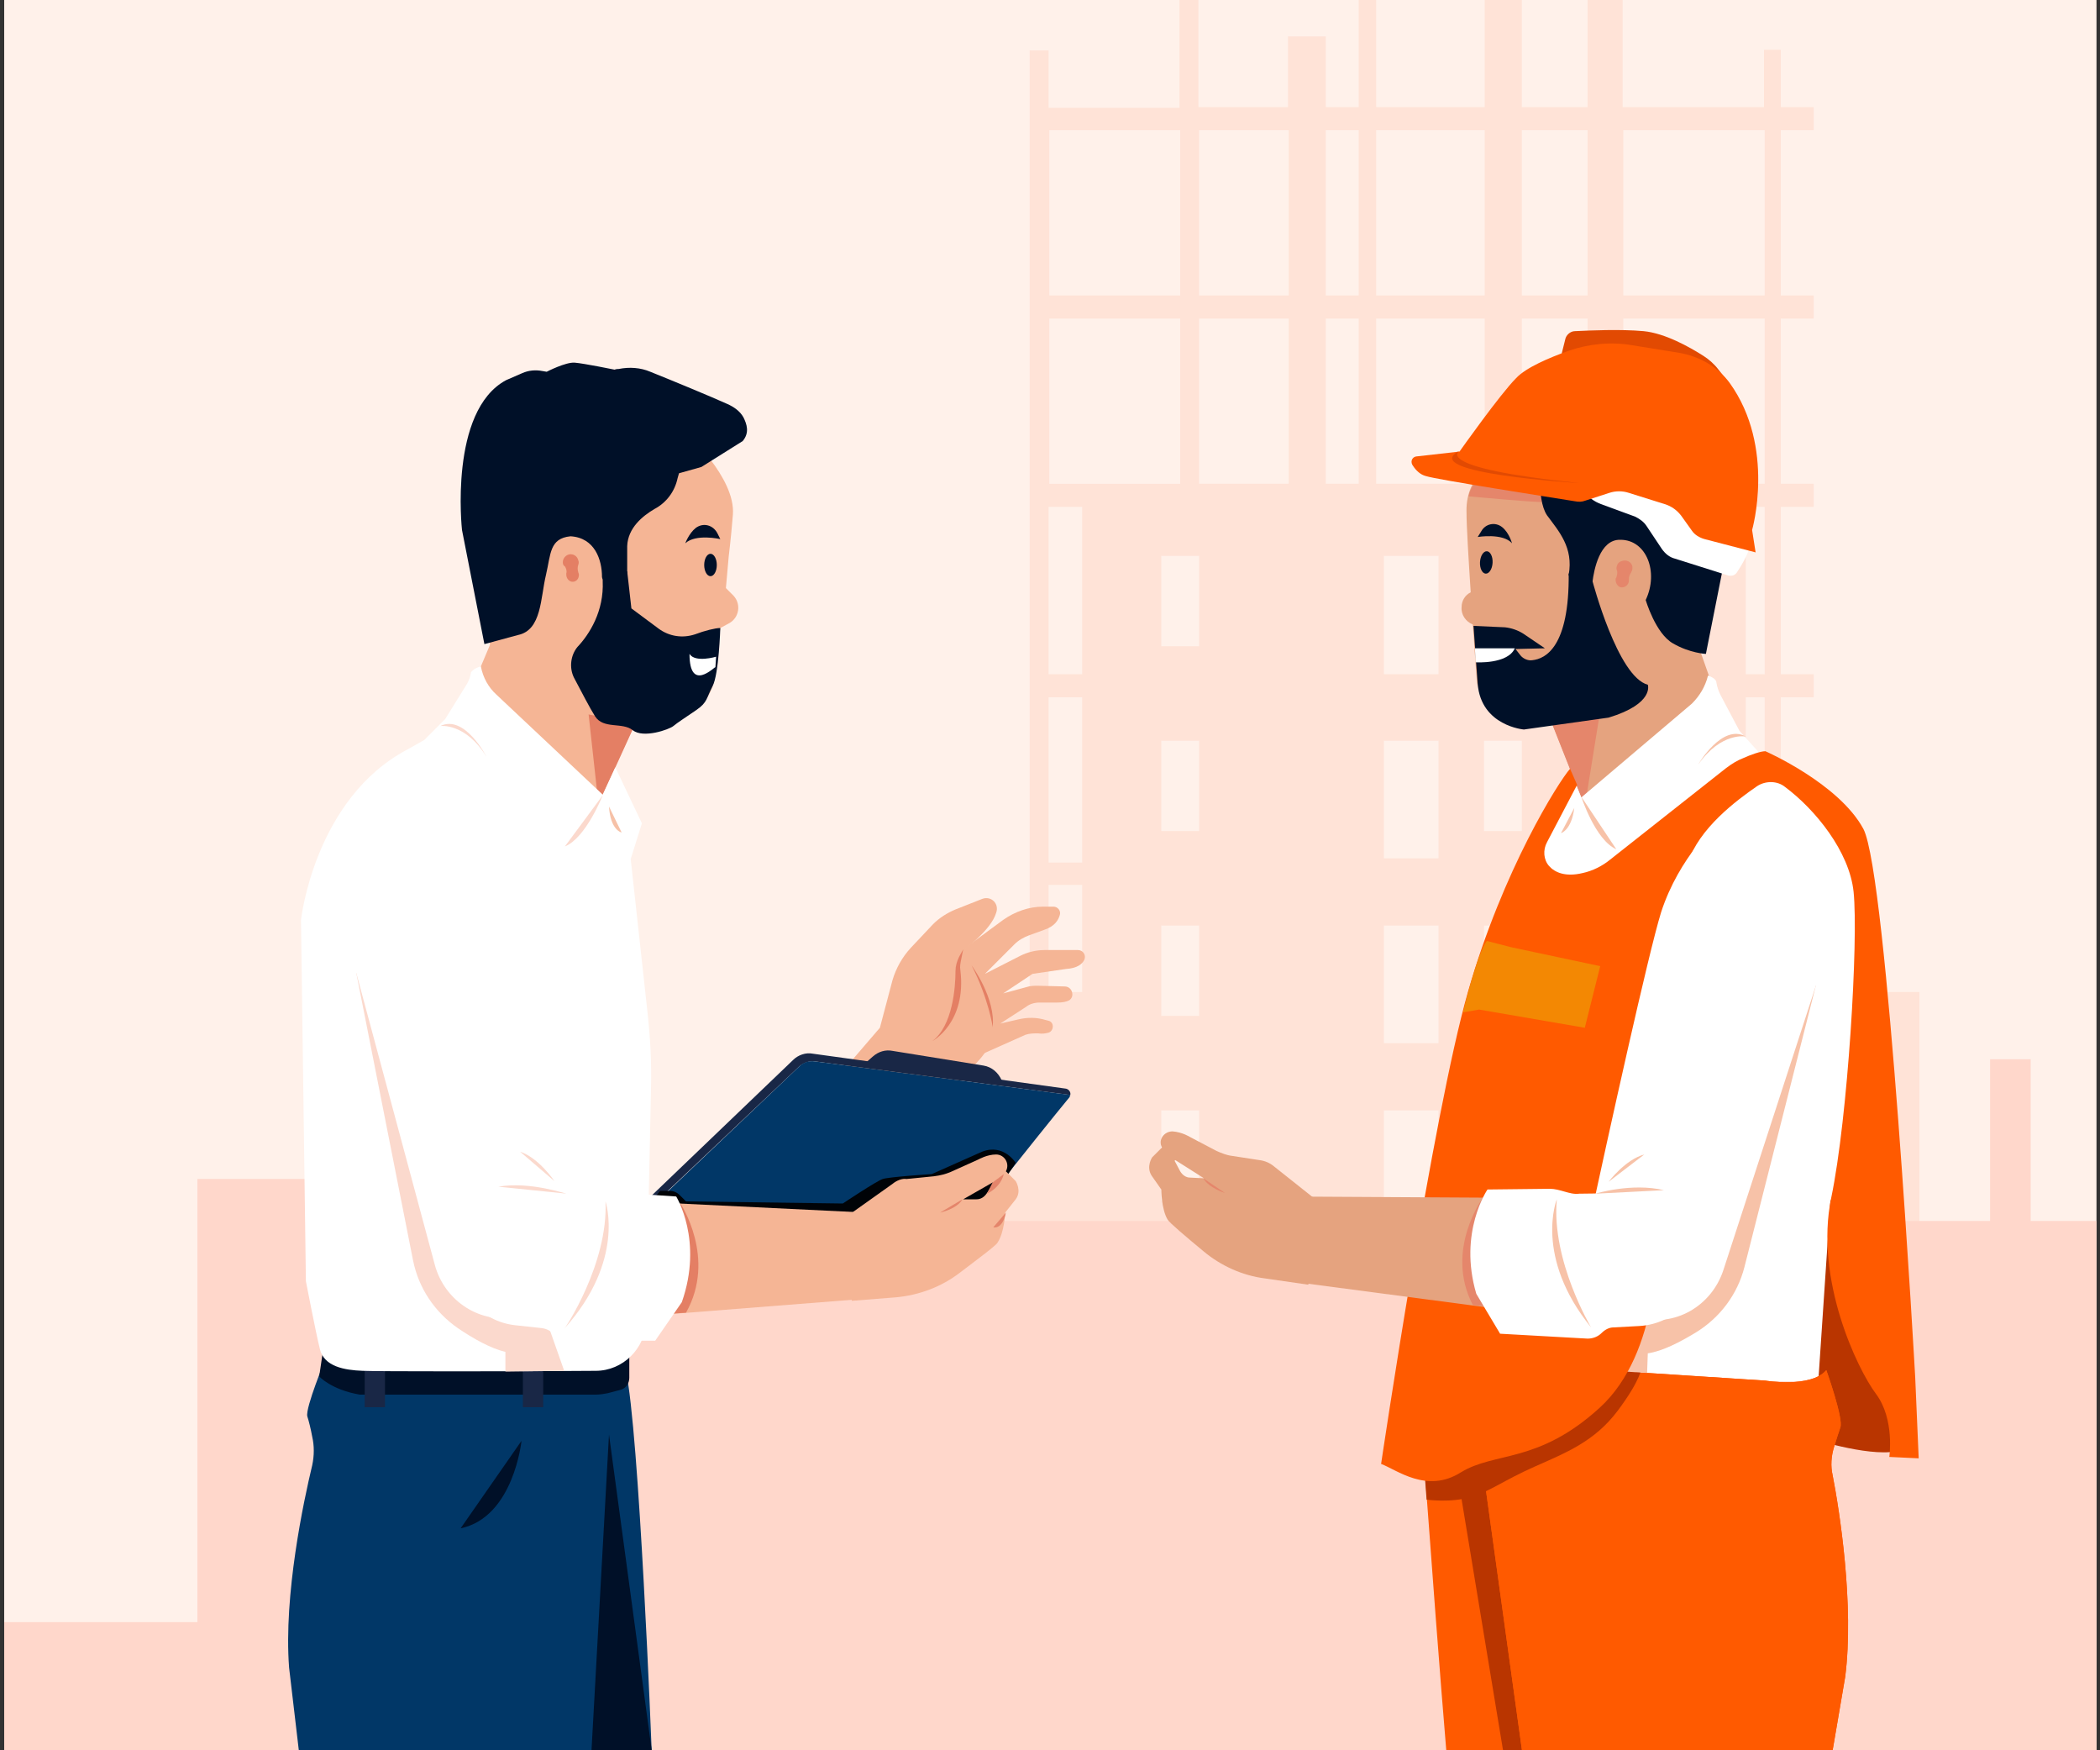 <?xml version="1.0" encoding="utf-8"?>
<!-- Generator: Adobe Illustrator 28.0.0, SVG Export Plug-In . SVG Version: 6.00 Build 0)  -->
<svg version="1.1" id="Layer_1" xmlns="http://www.w3.org/2000/svg" xmlns:xlink="http://www.w3.org/1999/xlink" x="0px" y="0px"
	 viewBox="0 0 300 250" style="enable-background:new 0 0 300 250;" xml:space="preserve">
<rect x="0" y="0" width="300" height="250" fill="#333333" stroke="none"/>
<style type="text/css">
	.st0{fill:#E5866B;}
	.st1{clip-path:url(#SVGID_00000129185254636051792750000004826446147604444818_);}
	.st2{fill:none;}
	.st3{fill:#FFF1EA;}
	.st4{fill:#FFE3D7;}
	.st5{fill:#FFD7CB;}
	.st6{fill:#F5B595;}
	.st7{fill:#013767;}
	.st8{fill:#001028;}
	.st9{fill:#192746;}
	.st10{fill:#E47F64;}
	.st11{fill:#FFFFFF;}
	.st12{fill:#FBD9CD;}
	.st13{fill:#F6C1A7;}
	.st14{fill:#000307;}
	.st15{fill:#E4856B;}
	.st16{fill:#E5A37F;}
	.st17{fill:#F7C2A8;}
	.st18{fill:#FF5A00;}
	.st19{fill:#B93500;}
	.st20{fill:#E24A02;}
	.st21{fill:#F38803;}
</style>
<path class="st0" d="M-153.3,183.8l-1.9,2.5C-155.3,186.3-153.7,186.6-153.3,183.8z"/>
<path class="st0" d="M-154,177.5l-1.8,1.5l-0.8,1.8C-156.6,180.9-154.4,179.8-154,177.5L-154,177.5z"/>
<g>
	<defs>
		<rect id="SVGID_1_" x="0.6" width="298.9" height="250"/>
	</defs>
	<clipPath id="SVGID_00000132063199322420532410000017022814341243606683_">
		<use xlink:href="#SVGID_1_"  style="overflow:visible;"/>
	</clipPath>
	<g style="clip-path:url(#SVGID_00000132063199322420532410000017022814341243606683_);">
		<rect x="0.6" class="st2" width="298.9" height="250"/>
		<rect x="0.6" class="st3" width="298.9" height="250"/>
		<g>
			<path class="st4" d="M254.4,141.7v-15.3h4.7v-3.3h-4.7V99.6h4.7v-3.3h-4.7V72.4h4.7v-3.3h-4.7V45.5h4.7v-3.3h-4.7V18.6h4.7v-3.3
				h-4.7V7.1h-2.4v8.2h-20.2V-8.3h27.2v-3.3h-27.2v-26.8h-5.1v26.8h-9.4v-25.7H212v25.8h-15.5v-24.1h-2.4v24.1h-22.9v-26.8h-2.7
				v26.8h-21.4v3.3h21.4v23.6h-18.7V7.2h-2.7v11.4v23.6v3.3v23.6v72.7h-8v116.4h135.1V141.7L254.4,141.7L254.4,141.7z M149.9,18.6
				h18.7v23.6h-18.7L149.9,18.6L149.9,18.6z M149.9,45.5h18.7v23.6h-18.7L149.9,45.5L149.9,45.5z M154.6,141.7h-4.8v-15.3h4.8V141.7
				z M154.6,123.2h-4.8V99.6h4.8V123.2z M154.6,96.3h-4.8V72.4h4.8V96.3z M171.3,250.6h-5.4v-12.9h5.4V250.6z M171.3,224.2h-5.4
				v-12.9h5.4V224.2z M171.3,197.8h-5.4v-12.9h5.4V197.8z M171.3,171.5h-5.4v-12.9h5.4V171.5z M171.3,145.1h-5.4v-12.9h5.4V145.1z
				 M171.3,118.7h-5.4v-12.9h5.4V118.7z M171.3,92.3h-5.4V79.4h5.4V92.3z M184.1,69.1h-12.8V45.5h12.8V69.1z M184.1,42.2h-12.8V18.6
				h12.8V42.2z M194.1,69.1h-4.7V45.5h4.7V69.1z M194.1,42.2h-4.7V18.6h4.7V42.2z M194.1,15.3h-4.7V5.2h-5.4v10.1h-12.8V-8.3h22.9
				V15.3z M205.5,254.5h-7.8v-16.8h7.8V254.5z M205.5,228.1h-7.8v-16.8h7.8V228.1z M205.5,201.8h-7.8v-16.8h7.8V201.8z M205.5,175.4
				h-7.8v-16.8h7.8V175.4z M205.5,149h-7.8v-16.8h7.8V149z M205.5,122.6h-7.8v-16.8h7.8V122.6z M205.5,96.3h-7.8V79.4h7.8V96.3z
				 M212.1,69.1h-15.5V45.5h15.5V69.1z M212.1,42.2h-15.5V18.6h15.5V42.2z M212.1,15.3h-15.5V-8.3h15.5V15.3z M217.4,250.6H212
				v-12.9h5.4V250.6z M217.4,224.2H212v-12.9h5.4V224.2z M217.4,197.8H212v-12.9h5.4V197.8z M217.4,171.5H212v-12.9h5.4V171.5z
				 M217.4,145.1H212v-12.9h5.4V145.1z M217.4,118.7H212v-12.9h5.4V118.7z M217.4,92.3H212v-11h5.4V92.3z M226.8,69.1h-9.4V45.5h9.4
				V69.1z M226.8,42.2h-9.4V18.6h9.4V42.2z M226.8,15.3h-9.4V-8.3h9.4V15.3z M252.1,141.7h-2.7v-15.3h2.7V141.7z M252.1,123.2h-2.7
				V99.6h2.7V123.2z M252.1,96.3h-2.7V72.4h2.7V96.3z M252.1,69.1h-20.2V45.5h20.2V69.1z M252.1,42.2h-20.2V18.6h20.2V42.2z
				 M263.7,247.9h-5.4v-6.4h5.4V247.9z M263.7,221.5h-5.4v-6.4h5.4V221.5z M263.7,195.2h-5.4v-6.4h5.4V195.2z M263.7,168.8h-5.4
				v-6.4h5.4V168.8z"/>
			<polygon class="st5" points="-47.4,266.4 342.8,266.4 342.8,174.4 290.1,174.4 290.1,151.3 284.3,151.3 284.3,174.4 265.3,174.4 
				265.3,141.5 252.1,141.5 252.1,174.4 238.4,174.4 238.4,156.5 233.2,156.5 233.2,174.4 85.8,174.4 85.8,168.4 28.2,168.4 
				28.2,231.7 -17.5,231.7 -17.5,50.3 -37.6,50.3 -37.6,231.7 -47.4,231.7 			"/>
		</g>
		<g>
			<g>
				<path class="st6" d="M72.1,64.8c0,0-5.8,5.3-3.6,16.2L70,92.1l-3.8,9l19.2,13.8l7.7-16.7l1.9-30.2
					C95.1,68.1,72.1,64.8,72.1,64.8z"/>
				<path class="st7" d="M46.5,194.1c0,0-2.9,7-2.6,8.2c0.2,0.6,0.5,1.8,0.7,2.9c0.3,1.3,0.3,2.7,0,4.1c-1.2,5-4.1,18.5-3.3,28.9
					l1.4,11.9h50.4c0,0-1.8-46.1-3.7-54.3l0,0l-34.3,0.4C55.1,196.1,48.5,196.8,46.5,194.1L46.5,194.1z"/>
				<polygon class="st8" points="87,204.9 84.5,250 93.1,250 				"/>
				<path class="st8" d="M74.5,205.8c0,0-1.1,10.9-8.7,12.5L74.5,205.8z"/>
				<path class="st8" d="M46.6,189.8l-1,6.8c0,0,1.7,1.9,5.8,2.6h33.7c0.6,0,1.2-0.1,1.7-0.2l1.9-0.5c0.7-0.2,1.2-0.9,1.2-1.7v-4.5
					L46.6,189.8L46.6,189.8z"/>
				<polygon class="st9" points="52.1,194.1 52.1,201 55,201 55,193.6 				"/>
				<polygon class="st9" points="74.7,194.1 74.7,201 77.6,201 77.6,193.6 				"/>
				<polygon class="st10" points="83.5,96.7 85.5,114.9 92.2,100.2 				"/>
				<path class="st11" d="M68.7,95.2L68.7,95.2c0.3,1.6,1.1,3,2.2,4l15.2,14.3l1.8-3.9l3.8,8l-1.6,5.1l2.4,21.9
					c0.4,3.6,0.6,7.3,0.5,10.9l-0.7,33.2c-0.1,3.9-3.3,7.1-7.2,7.1c-11.1,0.1-31.5,0.1-33.3,0c-2.6-0.1-5.5-0.6-6.1-3.1
					c-0.6-2.4-2-9.7-2-9.7L43,131.4c0,0,1.9-17.4,15.3-24.4l2.3-1.3l3-3l3.1-5c0.3-0.5,0.5-1.1,0.6-1.7
					C67.5,95.8,67.8,95.4,68.7,95.2L68.7,95.2z"/>
				<path class="st12" d="M86.1,113.6c0,0-2.4,6.1-5.4,7.3L86.1,113.6z"/>
				<path class="st13" d="M87,115.2l1.8,3.7C88.7,118.9,87.2,118.5,87,115.2z"/>
				<path class="st12" d="M62.9,103.7c0,0,3.6-0.5,6.6,4.4C69.5,108.1,66.4,102,62.9,103.7z"/>
				<path class="st12" d="M50.9,139l8.1,41c0.8,4,3.1,7.4,6.4,9.7c2.2,1.5,4.7,2.9,6.8,3.4v2.8l8.4-0.1l-23.1-65.6L50.9,139
					L50.9,139z"/>
				<g>
					<path class="st6" d="M140.3,128.4l-3.8,1.5c-1.2,0.5-2.3,1.2-3.2,2.1l-3.2,3.4c-1.2,1.3-2.1,2.9-2.6,4.6l-1.8,6.8l-15.9,18.5
						l21.1-2.1l8.1-10.9c0,0,0.3-0.2,0.7-0.7c3.7-3.9,3.6-10,0-13.9l-1.9-2.1c0,0,3.8-2.8,4.5-5.2
						C142.8,129.1,141.6,127.9,140.3,128.4L140.3,128.4z"/>
					<path class="st6" d="M134.3,141.8l3.3-6.2l5.7-4.2c1.7-1.2,3.7-1.9,5.7-1.9h1.5c0.6,0,1.1,0.6,0.9,1.2
						c-0.2,0.7-0.7,1.6-2.2,2.1l-2.2,0.8c-0.8,0.3-1.5,0.7-2.1,1.3l-4.2,4.2l5.1-2.6c1-0.5,2.2-0.8,3.4-0.8h4.8
						c0.7,0,1.2,0.7,0.9,1.4c-0.3,0.6-1,1.2-2.6,1.3l-4.8,0.7l-4.2,2.8l3.3-0.9c0.6-0.2,1.1-0.2,1.7-0.2l3.8,0.1
						c1.1,0,1.5,1.5,0.6,2c-0.4,0.2-0.9,0.3-1.7,0.3h-2.5c-0.7,0-1.4,0.2-1.9,0.6l-3.7,2.4l2.6-0.6c1.3-0.3,2.6-0.3,3.9,0.1l0.4,0.1
						c0.8,0.2,0.8,1.4,0,1.7c-0.4,0.1-0.9,0.2-1.5,0.1c-0.6,0-1.2,0-1.8,0.2l-6.5,2.9L134.3,141.8L134.3,141.8z"/>
					<path class="st10" d="M137.6,135.6l-0.6,1.1c-0.3,0.6-0.5,1.3-0.5,2c0,2.3-0.4,7.8-3.3,10c0,0,4.9-2.6,4-10.1
						c-0.1-0.5,0-1,0.1-1.5L137.6,135.6L137.6,135.6z"/>
					<path class="st10" d="M138.8,137.9c0,0,3.5,4.7,3,8.9C141.9,146.8,141.1,142.3,138.8,137.9z"/>
				</g>
				<g>
					<path class="st9" d="M143.4,155.1l-0.3-0.8c-0.5-1.1-1.4-1.9-2.6-2.1l-13-2.1c-1-0.2-2,0.1-2.8,0.8l-1.6,1.4L143.4,155.1
						L143.4,155.1z"/>
					<path class="st9" d="M114.2,152.3l-28.3,26.8l-1.4-0.1l28.8-27.6c0.7-0.7,1.8-1.1,2.8-0.9l36.2,5c0.4,0.1,0.7,0.5,0.6,0.9
						l-36.5-4.8C115.6,151.5,114.8,151.8,114.2,152.3L114.2,152.3z"/>
					<path class="st7" d="M114.2,152.3c0.6-0.6,1.4-0.8,2.2-0.7l36.5,4.8c0,0.1-0.1,0.2-0.1,0.3c-3.9,4.7-20.3,25.4-20.3,25.4
						l-46.6-2.9L114.2,152.3L114.2,152.3z"/>
					<path class="st14" d="M145.1,166.1c0,0-1.7-2.8-4.8-1.6l-7.2,3.2c0,0-6.1,0.4-7,0.7c-0.9,0.3-5.7,3.5-5.7,3.5L98,171.6
						l-0.9-0.9c-0.4-0.4-0.9-0.6-1.4-0.6l-1.4,0l-3.6,4.4l33.6,5.8l14.4-4.7L145.1,166.1L145.1,166.1z"/>
				</g>
				<path class="st11" d="M66.3,116.3c0,0,5.3,5.1,7.5,13.4c1.6,5.9,5.8,31.8,8.2,46.3c0.9,5.6-2.7,11-8.1,12.1l0,0
					c-5.2,1.1-10.4-2.2-11.8-7.5l-12.7-47.2C49.4,133.4,66.3,116.3,66.3,116.3z"/>
				<polygon class="st6" points="90.8,171.6 125.8,173.3 127.5,185.2 79.2,189 				"/>
				<path class="st10" d="M97.2,171.9c0,0,5.2,7.8,0.8,15.6l-4.7,0.3L97.2,171.9z"/>
				<path class="st6" d="M127.5,169.1l-7.6,5.4l1.8,11.3l6.3-0.5c3.3-0.3,6.5-1.5,9.1-3.5c2.5-1.9,5.2-3.9,5.4-4.3
					c1-1.5,1.1-4.3,1.1-4.3l1.5-1.9c0.9-1.2,0-2.6,0-2.6l-1.4-1.4l0,0c0.6-1.1-0.2-2.4-1.4-2.4c-1.3,0-2.5,0.7-2.5,0.7l-4,1.8
					c-0.7,0.3-1.5,0.5-2.3,0.6l-4,0.4C128.9,168.3,128.1,168.6,127.5,169.1L127.5,169.1z M139.5,171.3h-1.9l4.2-2.4l0.1,0.1
					l-0.9,1.4C140.6,171,140.1,171.3,139.5,171.3L139.5,171.3z"/>
				<path class="st15" d="M143.7,173.2l-1.8,2.1C141.9,175.3,143.2,175.7,143.7,173.2z"/>
				<path class="st15" d="M143.4,167.7l-1.6,1.2l-0.8,1.6C141,170.5,142.9,169.7,143.4,167.7L143.4,167.7z"/>
				<path class="st15" d="M137.5,171.3l-3.2,1.9C134.3,173.2,136.7,172.7,137.5,171.3z"/>
				<path class="st11" d="M85.5,170.5L85.5,170.5c0.7-0.2,1.4-0.3,2.1-0.2l9,0.6c0,0,3.9,6.3,0.8,15.1l-3.8,5.5H81
					c-0.7,0-1.4-0.3-1.9-0.9l0,0c-0.4-0.5-1-0.8-1.7-0.9l-3.7-0.4c-5.1-0.5-8.9-5-8.6-10.1l0,0c0.3-5.3,4.9-9.3,10.2-9l8.1,0.5
					C84.1,170.8,84.8,170.7,85.5,170.5L85.5,170.5z"/>
				<path class="st12" d="M86.5,171.6c0,0,2.9,8.4-5.9,18.2C80.7,189.8,86.9,180.5,86.5,171.6z"/>
				<path class="st6" d="M77.2,81.3V68.4L98,61.8c0,0,7.1,6.4,6.7,11.7c-0.1,1.3-0.3,3.5-0.6,6c-0.1,1-0.4,4.5-0.4,4.5l1.1,1.1
					c1.1,1.2,0.8,3.1-0.6,3.9l-1.3,0.7c-0.6,4.6-1.1,8.3-1.1,8.3s-1.4,5.6-9.7,5.6l-9.3-1.8c-3.3-0.6-5.6-3.5-5.6-6.8v-7.6
					c-1-0.7-1.6-1.8-1.6-3.1S76.2,82,77.2,81.3L77.2,81.3z"/>
				<ellipse class="st8" cx="101.5" cy="80.7" rx="0.9" ry="1.6"/>
				<path class="st8" d="M102.5,76.2l0.4,0.8c0,0-3.5-0.8-5,0.6c0,0,0.5-1.4,1.5-2.2C100.5,74.6,101.9,75,102.5,76.2L102.5,76.2z"/>
				<g>
					<path class="st8" d="M90.2,86.9l3.9,2.9c1.5,1.1,3.4,1.4,5.2,0.8c1.3-0.5,2.9-0.9,3.6-0.9c0,0-0.2,6.6-1.1,8.3
						s-0.7,2.3-2.3,3.4s-2.7,1.8-3.3,2.3s-4.3,1.8-5.8,0.6c-1.5-1.2-4.2-0.1-5.4-2c-0.7-1.1-2-3.6-3-5.5c-0.7-1.4-0.5-3.2,0.5-4.4
						c1.7-1.8,3.8-5.1,3.6-9.4c0,0,0-0.2,0-0.6l3.5-0.8L90.2,86.9L90.2,86.9z"/>
					<path class="st11" d="M102.2,95.3l0.1-1.5c0,0-3,0.9-3.8-0.4l0,0C98.5,99,102.1,95.2,102.2,95.3z"/>
					<path class="st10" d="M80.4,80.3c0-0.7,0.7-1.3,1.4-1.1c0.4,0.1,0.7,0.4,0.8,0.8c0.1,0.2,0.1,0.5,0,0.7c-0.1,0.3-0.1,0.7,0,1
						c0,0.1,0.1,0.2,0.1,0.4c0,0.6-0.4,1-0.9,1s-0.9-0.5-0.9-1c0-0.1,0-0.1,0-0.2c0.1-0.3,0-0.7-0.2-1
						C80.5,80.8,80.4,80.6,80.4,80.3z"/>
				</g>
				<path class="st12" d="M71.2,169.5l9.8,1C81,170.6,75.8,168.7,71.2,169.5z"/>
				<path class="st12" d="M74.3,164.5l4.9,4.2C79.2,168.7,77,165.4,74.3,164.5z"/>
			</g>
		</g>
		<g>
			<path class="st16" d="M242.3,66.2l-22.9,2l0.3,30l6.7,16.9l19.8-12.7l-3.2-9.1l2.1-10.9C247.8,71.8,242.3,66.3,242.3,66.2
				L242.3,66.2z"/>
			<polygon class="st0" points="220.5,100.3 226.4,115.2 229.3,97.2 			"/>
			<path class="st11" d="M244,96.5c0.9,0.3,1.2,0.7,1.2,1c0.1,0.6,0.3,1.2,0.6,1.8l2.7,5.1l2.8,3.1l2.2,1.4
				c12.9,7.7,13.9,25,13.9,25l-3.3,51.2c0,0-1.8,7.1-2.5,9.5c-0.8,2.4-3.7,2.7-6.2,2.7c-2.5,0-36.1-0.5-36.1-0.5l-3.1-68.4l8.1-18.4
				l1.6,3.9l15.8-13.4C242.8,99.4,243.6,98.1,244,96.5L244,96.5L244,96.5z"/>
			<path class="st17" d="M230.9,121.3c-3-1.3-5-7.5-5-7.5L230.9,121.3z"/>
			<path class="st17" d="M223,119l1.9-3.6C224.5,118.6,223,119,223,119z"/>
			<path class="st17" d="M242.6,109.2c3.3-4.7,6.8-4,6.8-4C246,103.3,242.6,109.2,242.6,109.2z"/>
			<path class="st18" d="M203.1,204l21.1-4.9l21.4,171.3l-15.8,20.7c0,0-6.9,0.9-11.1-0.6c-4.2-1.5-7.7-8.5-7.7-8.5l8.9-15.5
				l-5.4-60.9c0,0-6-40.4-6.8-44.5C206.9,256.9,203.1,204,203.1,204L203.1,204z"/>
			<path class="st19" d="M261.5,171.3l10.1,35.8c-3.6,1.3-12.4-1.5-12.4-1.5L261.5,171.3z"/>
			<g>
				<polygon class="st19" points="213.1,198.4 222.9,242.1 235.9,368 231.1,349.2 207.8,208.1 				"/>
			</g>
			<path class="st18" d="M260.9,195.7c-2.2,2.6-8.7,1.5-8.7,1.5l-33.9-2.2l-7.5,7.2l13.4,96.7l11.4,66.9c0.4,2.8-0.6,6.6-0.6,6.6
				l-5.2,16.2l12.8,6.8l13.5-15.8c1.4,7.7,0.7,22.1,0.7,22.1l7.1-2.7c0.5-7-2.4-96.1-2.4-96.1l0.1-51.7l2-11.7
				c1.3-10.2-0.8-23.7-1.8-28.8c-0.3-1.3-0.2-2.7,0.2-4c0.3-1,0.7-2.2,0.9-2.8C263.4,202.7,260.9,195.7,260.9,195.7L260.9,195.7z"/>
			<g>
				<path class="st18" d="M260.9,195.7c-2.2,2.6-8.7,1.5-8.7,1.5l-33.9-2.2l-7.5,7.2l13.4,96.7l11.4,66.9c0.4,2.8-0.6,6.6-0.6,6.6
					l-5.2,16.2l12.8,6.8l13.5-15.8c1.4,7.7,0.7,22.1,0.7,22.1l7.1-2.7c0.5-7-2.4-96.1-2.4-96.1l0.1-51.7l2-11.7
					c1.3-10.2-0.8-23.7-1.8-28.8c-0.3-1.3-0.2-2.7,0.2-4c0.3-1,0.7-2.2,0.9-2.8C263.4,202.7,260.9,195.7,260.9,195.7L260.9,195.7z"
					/>
			</g>
			<g>
				<path class="st19" d="M203.8,214.2l-0.5-6.6l18.3-12.1l12.9-0.1c0,0-0.1,1.7-3.4,6.1c-3.3,4.4-7.4,6-11.9,8
					c-4.5,2-6.1,3.4-9,4.3S203.8,214.2,203.8,214.2L203.8,214.2z"/>
			</g>
			<path class="st17" d="M259.4,140.8l-6.2-9L227,195.6l8.3,0.5l0.1-2.8c2.1-0.3,4.6-1.6,6.9-3c3.4-2.1,5.9-5.4,6.9-9.3L259.4,140.8
				L259.4,140.8z"/>
			<path class="st18" d="M225.3,112.1l-1-2.3c-1.6,1.8-9.6,14.4-14.6,31.9s-12.4,67.4-12.4,67.4c2.2,0.8,6.5,4.3,11.4,1.2
				c4.9-3,11-1.2,19.8-9.2c8.8-8,8.1-23.7,8.1-23.7s2.2-47.1,4.5-54.1c1.6-5,7-9,9.9-11c1.2-0.8,2.9-0.8,4,0.1
				c4.3,3.2,9.2,9.2,9.8,15c0.7,6.8-0.8,32.2-3.2,43.7c-2.4,11.6,3.7,24.4,6.4,28c2.7,3.6,1.9,9,1.9,9l4.2,0.2l-0.5-11.6
				c0,0-4-71.8-7.4-78.3c-3.5-6.5-14-11.1-14-11.1c-0.7,0-2.1,0.5-3.2,1c-0.8,0.3-1.6,0.8-2.4,1.4l-16.6,13.1
				c-1.1,0.9-2.5,1.6-3.9,1.9c-2.5,0.6-4-0.1-4.8-1c-0.8-0.9-0.9-2.3-0.3-3.4L225.3,112.1L225.3,112.1z"/>
			<path class="st11" d="M245.4,117.5l15.8,17.8l-15,46.1c-1.7,5.2-7,8.2-12.1,6.8l0,0c-5.3-1.4-8.5-6.9-7.3-12.4
				c3.1-14.3,8.7-39.7,10.5-45.5C239.9,122.3,245.4,117.5,245.4,117.5L245.4,117.5z"/>
			<polygon class="st16" points="228.8,188.9 181.1,182.6 183.4,170.9 218.2,171.1 			"/>
			<path class="st0" d="M211.9,171l3.1,15.9l-4.6-0.5C206.3,178.5,211.9,171,211.9,171L211.9,171z"/>
			<path class="st16" d="M182,166.6c-0.6-0.5-1.3-0.8-2.1-0.9l-3.9-0.6c-0.8-0.1-1.5-0.4-2.2-0.7l-3.8-2c0,0-1.1-0.7-2.5-0.8
				c-1.2,0-2.1,1.2-1.5,2.3l0,0l-1.4,1.4c0,0-0.9,1.3-0.1,2.6l1.4,2c0,0,0,2.8,0.9,4.3c0.2,0.4,2.8,2.6,5.1,4.5
				c2.5,2.1,5.6,3.5,8.8,3.9l6.2,0.9l2.4-11.1L182,166.6L182,166.6z M170,168.2c-0.6,0-1.1-0.4-1.4-0.9l-0.8-1.5l0.1-0.1l4.1,2.6
				L170,168.2L170,168.2z"/>
			<path class="st0" d="M175,170.4l-3.1-2.1C172.7,169.7,175,170.4,175,170.4z"/>
			<path class="st11" d="M223.5,170.2c0.7,0.2,1.4,0.4,2.1,0.3l8-0.1c5.3-0.1,9.6,4.2,9.6,9.4l0,0c0.1,5.1-3.9,9.3-9,9.6l-3.7,0.2
				c-0.6,0-1.2,0.3-1.7,0.8l0,0c-0.5,0.5-1.2,0.8-2,0.8l-12.5-0.7l-3.4-5.7c-2.6-8.8,1.6-14.9,1.6-14.9l8.9-0.1
				C222.1,169.8,222.8,170,223.5,170.2L223.5,170.2L223.5,170.2z"/>
			<path class="st17" d="M227.3,189.6c-8.2-10.1-4.9-18.3-4.9-18.3C221.6,180.1,227.3,189.6,227.3,189.6z"/>
			<path class="st16" d="M236.4,82.3c0.9,0.7,1.5,1.9,1.4,3.1c-0.1,1.3-0.8,2.3-1.8,2.9l-0.4,7.5c-0.2,3.3-2.7,6-5.9,6.5l-9.4,1.3
				c-8.3-0.4-9.3-6.1-9.3-6.1s-0.3-3.7-0.6-8.3c-1-0.4-1.7-1.4-1.6-2.5c0-0.9,0.5-1.7,1.3-2.1c-0.3-4.7-0.6-9.3-0.6-11.6
				c-0.1-5.3,4.5-7.5,4.5-7.5l23.1,3.9L236.4,82.3L236.4,82.3z"/>
			<path class="st8" d="M227.5,83l-3.4-1.1c0.1,10.5-3.3,12.2-5.2,12.4c-0.6,0.1-1.3-0.2-1.7-0.7l-0.7-0.9l4.2-0.1l-3.1-2.1
				c-0.8-0.5-1.7-0.8-2.6-0.9l-4.5-0.2l0.6,8.3c0.5,6,6.6,6.5,6.6,6.5l12.1-1.7c6.6-2,5.6-4.7,5.6-4.7C231.1,96.7,227.5,83,227.5,83
				L227.5,83z"/>
			<path class="st11" d="M216.4,92.6c-1,2.3-5.6,2-5.6,2l-0.1-2H216.4L216.4,92.6z"/>
			
				<ellipse transform="matrix(5.268454e-02 -0.999 0.999 5.268454e-02 120.823 288.189)" class="st8" cx="212.3" cy="80.4" rx="1.6" ry="0.9"/>
			<path class="st8" d="M214.6,75.3c1,0.8,1.4,2.3,1.4,2.3c-1.3-1.5-4.9-0.9-4.9-0.9l0.5-0.8C212.2,74.8,213.6,74.5,214.6,75.3z"/>
			<path class="st0" d="M220.1,68c0,0,0.8,3.6,0.2,3.7c-0.6,0.1-10.5-0.8-10.5-0.8c0.2-1.2,1.2-2.3,1.2-2.3S220.1,68,220.1,68z"/>
			<g>
				<path class="st0" d="M233.2,81.2c0,0.2-0.1,0.4-0.2,0.6c-0.2,0.3-0.3,0.6-0.3,0.9c0,0.1,0,0.1,0,0.2c0,0.6-0.5,1-1,1
					c-0.5,0-0.9-0.5-0.9-1.1c0-0.1,0-0.2,0.1-0.3c0.1-0.3,0.2-0.7,0.1-1c-0.1-0.2-0.1-0.5,0-0.7c0.1-0.4,0.4-0.6,0.8-0.7
					C232.6,79.9,233.3,80.5,233.2,81.2L233.2,81.2z"/>
				<path class="st8" d="M241.1,62.6c8.8,4.5,5.2,17.7,5.2,17.7l-2.6,13.1c0,0-2.3-0.1-4.7-1.5c-2.5-1.4-3.9-6.2-3.9-6.2
					c1.9-4,0.1-8.6-3.6-8.6c-3-0.1-3.8,4.4-4,6l-3.4-0.9l0-0.1c0.7-3.9-1.4-6.2-3.1-8.5c-1.6-2.4-0.8-8.3-0.8-8.3L241.1,62.6
					L241.1,62.6z"/>
			</g>
			<path class="st11" d="M238.1,67.1L250,77.9c-0.2,1.2-1.3,3-1.9,3.9c-0.3,0.4-0.7,0.5-1.2,0.4l-7.6-2.4c-0.8-0.2-1.4-0.7-1.9-1.4
				l-2.2-3.3c-0.4-0.6-1-1-1.6-1.3l-4.9-1.8c-0.5-0.2-0.9-0.4-1.3-0.7l-1.8-1.4C225.6,69.8,238.1,67.1,238.1,67.1z"/>
			<path class="st20" d="M223.1,50.5l23.9,4.2l-1.5-1.9c-0.6-0.8-1.4-1.5-2.2-2c-1.9-1.2-5.4-3.2-8.5-3.5c-3.3-0.3-7.7-0.1-9.8,0
				c-0.7,0-1.3,0.6-1.4,1.2L223.1,50.5L223.1,50.5z"/>
			<path class="st18" d="M202.3,65.2l6.2-0.7c0,0,5.8-8.2,8.1-10.5c1.4-1.5,4.7-2.9,7.5-3.9c2.9-1,6-1.3,9-0.8l6.8,1.1
				c2.9,0.5,5.5,2,7.2,4.3c6.6,9.2,3.2,21,3.2,21l0.5,3.2l-7.3-1.9c-0.7-0.2-1.4-0.6-1.8-1.2l-1.5-2.1c-0.6-0.8-1.4-1.4-2.4-1.7
				l-5.1-1.6c-0.9-0.3-1.9-0.3-2.8,0l-3.4,1.1c-0.5,0.2-1,0.2-1.5,0.1c-3.7-0.6-19.8-3.1-21.3-3.6c-0.8-0.2-1.4-0.8-1.8-1.4
				C201.4,66,201.7,65.3,202.3,65.2L202.3,65.2z"/>
			<path class="st20" d="M225.6,69c-21.3-2.2-17.1-4.6-17.1-4.6C202.3,67.6,225.6,69,225.6,69z"/>
			<path class="st21" d="M212.4,134.4c-1.4,1.8-3.4,10.2-3.4,10.2l2.3-0.4l15.1,2.6l2.2-8.8l-12.7-2.7L212.4,134.4L212.4,134.4z"/>
			<path class="st17" d="M227.9,170.5l9.8-0.5C233.1,168.9,227.9,170.5,227.9,170.5z"/>
			<path class="st17" d="M229.8,168.8l5.1-3.9C232.2,165.6,229.8,168.8,229.8,168.8z"/>
		</g>
	</g>
</g>
<path class="st8" d="M106.1,63l-5.9,3.7L97,67.6l-0.2,0.7c-0.4,1.9-1.6,3.5-3.3,4.4c-1.7,1-3.8,2.7-3.9,5.3v5.4l0,0
	c-1,0-3.6,0-3.6-1c0-2.4-1-5.6-4.5-5.8c-3,0.3-2.8,2.5-3.5,5.5c-0.8,3.3-0.6,7.9-4,8.6L69.2,92L66,75.7c0,0-1.9-17,6.3-21.4l2.3-1
	c0.9-0.4,1.9-0.5,2.9-0.3l0.6,0.1c0,0,2.7-1.4,4-1.3s5.7,1,5.7,1s0.2-0.1,0.6-0.1c1.5-0.3,3.1-0.2,4.5,0.4c3,1.2,8.8,3.6,11,4.6
	c0.9,0.4,1.8,1,2.3,1.9C106.7,60.6,107.1,61.8,106.1,63L106.1,63z"/>
</svg>
